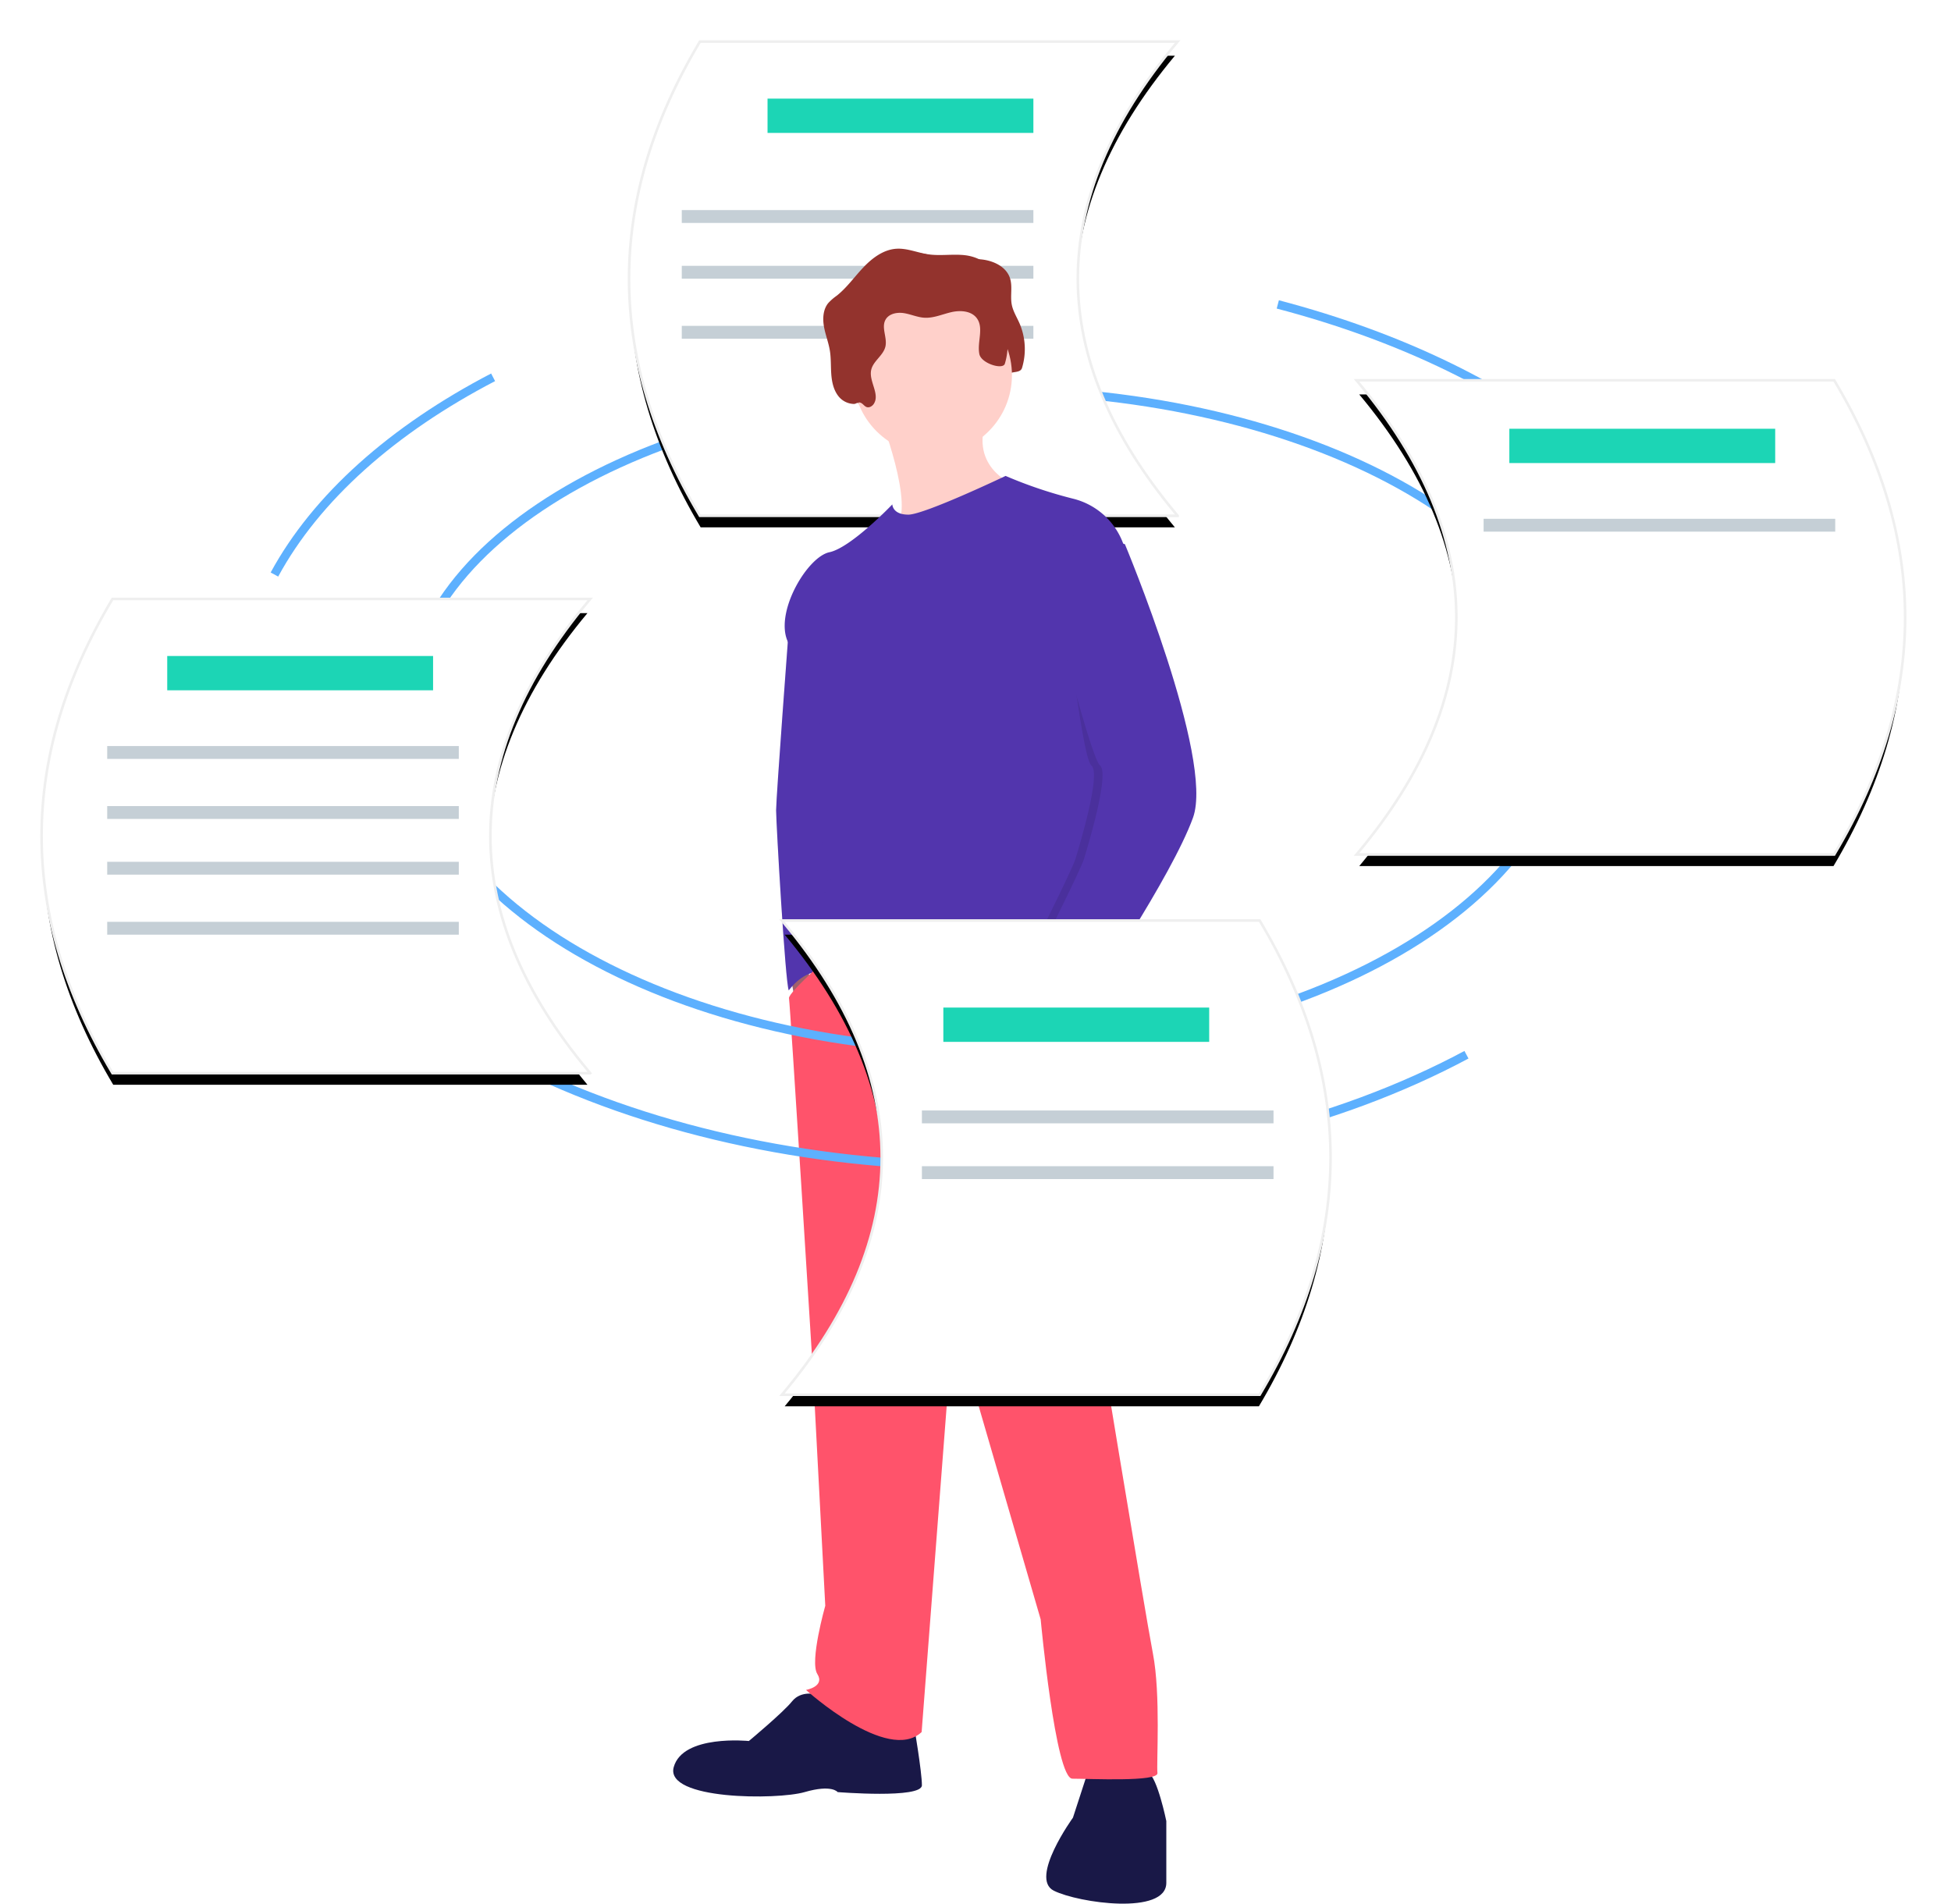 <?xml version="1.0" encoding="UTF-8"?> <svg xmlns="http://www.w3.org/2000/svg" xmlns:xlink="http://www.w3.org/1999/xlink" width="455" height="444" viewBox="0 0 455 444"><defs><path id="b" d="M264 110H153.405c-21.873-36.667-21.873-73.333 0-110H264c-30.585 36.667-30.585 73.333 0 110z"></path><filter id="a" width="125.9%" height="129.3%" x="-12.7%" y="-13.7%"><feMorphology in="SourceAlpha" operator="dilate" radius=".603" result="shadowSpreadOuter1"></feMorphology><feOffset dy="1" in="shadowSpreadOuter1" result="shadowOffsetOuter1"></feOffset><feGaussianBlur in="shadowOffsetOuter1" result="shadowBlurOuter1" stdDeviation="5"></feGaussianBlur><feComposite in="shadowBlurOuter1" in2="SourceAlpha" operator="out" result="shadowBlurOuter1"></feComposite><feColorMatrix in="shadowBlurOuter1" result="shadowMatrixOuter1" values="0 0 0 0 0.125 0 0 0 0 0.125 0 0 0 0 0.125 0 0 0 0.16 0"></feColorMatrix><feMorphology in="SourceAlpha" operator="dilate" radius=".603" result="shadowSpreadOuter2"></feMorphology><feOffset dy="2" in="shadowSpreadOuter2" result="shadowOffsetOuter2"></feOffset><feGaussianBlur in="shadowOffsetOuter2" result="shadowBlurOuter2" stdDeviation="2"></feGaussianBlur><feComposite in="shadowBlurOuter2" in2="SourceAlpha" operator="out" result="shadowBlurOuter2"></feComposite><feColorMatrix in="shadowBlurOuter2" result="shadowMatrixOuter2" values="0 0 0 0 0 0 0 0 0 0 0 0 0 0 0 0 0 0 0.01 0"></feColorMatrix><feMerge><feMergeNode in="shadowMatrixOuter1"></feMergeNode><feMergeNode in="shadowMatrixOuter2"></feMergeNode></feMerge></filter><path id="d" d="M173 315h110.595c21.873-36.667 21.873-73.333 0-110H173c30.585 36.667 30.585 73.333 0 110z"></path><filter id="c" width="125.9%" height="129.3%" x="-13.2%" y="-13.7%"><feMorphology in="SourceAlpha" operator="dilate" radius=".603" result="shadowSpreadOuter1"></feMorphology><feOffset dy="1" in="shadowSpreadOuter1" result="shadowOffsetOuter1"></feOffset><feGaussianBlur in="shadowOffsetOuter1" result="shadowBlurOuter1" stdDeviation="5"></feGaussianBlur><feComposite in="shadowBlurOuter1" in2="SourceAlpha" operator="out" result="shadowBlurOuter1"></feComposite><feColorMatrix in="shadowBlurOuter1" result="shadowMatrixOuter1" values="0 0 0 0 0.125 0 0 0 0 0.125 0 0 0 0 0.125 0 0 0 0.16 0"></feColorMatrix><feMorphology in="SourceAlpha" operator="dilate" radius=".603" result="shadowSpreadOuter2"></feMorphology><feOffset dy="2" in="shadowSpreadOuter2" result="shadowOffsetOuter2"></feOffset><feGaussianBlur in="shadowOffsetOuter2" result="shadowBlurOuter2" stdDeviation="2"></feGaussianBlur><feComposite in="shadowBlurOuter2" in2="SourceAlpha" operator="out" result="shadowBlurOuter2"></feComposite><feColorMatrix in="shadowBlurOuter2" result="shadowMatrixOuter2" values="0 0 0 0 0 0 0 0 0 0 0 0 0 0 0 0 0 0 0.01 0"></feColorMatrix><feMerge><feMergeNode in="shadowMatrixOuter1"></feMergeNode><feMergeNode in="shadowMatrixOuter2"></feMergeNode></feMerge></filter><path id="f" d="M127 240H16.405c-21.873-36.667-21.873-73.333 0-110H127c-30.585 36.667-30.585 73.333 0 110z"></path><filter id="e" width="125.9%" height="129.3%" x="-12.7%" y="-13.7%"><feMorphology in="SourceAlpha" operator="dilate" radius=".603" result="shadowSpreadOuter1"></feMorphology><feOffset dy="1" in="shadowSpreadOuter1" result="shadowOffsetOuter1"></feOffset><feGaussianBlur in="shadowOffsetOuter1" result="shadowBlurOuter1" stdDeviation="5"></feGaussianBlur><feComposite in="shadowBlurOuter1" in2="SourceAlpha" operator="out" result="shadowBlurOuter1"></feComposite><feColorMatrix in="shadowBlurOuter1" result="shadowMatrixOuter1" values="0 0 0 0 0.125 0 0 0 0 0.125 0 0 0 0 0.125 0 0 0 0.16 0"></feColorMatrix><feMorphology in="SourceAlpha" operator="dilate" radius=".603" result="shadowSpreadOuter2"></feMorphology><feOffset dy="2" in="shadowSpreadOuter2" result="shadowOffsetOuter2"></feOffset><feGaussianBlur in="shadowOffsetOuter2" result="shadowBlurOuter2" stdDeviation="2"></feGaussianBlur><feComposite in="shadowBlurOuter2" in2="SourceAlpha" operator="out" result="shadowBlurOuter2"></feComposite><feColorMatrix in="shadowBlurOuter2" result="shadowMatrixOuter2" values="0 0 0 0 0 0 0 0 0 0 0 0 0 0 0 0 0 0 0.01 0"></feColorMatrix><feMerge><feMergeNode in="shadowMatrixOuter1"></feMergeNode><feMergeNode in="shadowMatrixOuter2"></feMergeNode></feMerge></filter><path id="h" d="M307 189h110.595c21.873-36.667 21.873-73.333 0-110H307c30.585 36.667 30.585 73.333 0 110z"></path><filter id="g" width="125.9%" height="129.3%" x="-13.2%" y="-13.7%"><feMorphology in="SourceAlpha" operator="dilate" radius=".603" result="shadowSpreadOuter1"></feMorphology><feOffset dy="1" in="shadowSpreadOuter1" result="shadowOffsetOuter1"></feOffset><feGaussianBlur in="shadowOffsetOuter1" result="shadowBlurOuter1" stdDeviation="5"></feGaussianBlur><feComposite in="shadowBlurOuter1" in2="SourceAlpha" operator="out" result="shadowBlurOuter1"></feComposite><feColorMatrix in="shadowBlurOuter1" result="shadowMatrixOuter1" values="0 0 0 0 0.125 0 0 0 0 0.125 0 0 0 0 0.125 0 0 0 0.16 0"></feColorMatrix><feMorphology in="SourceAlpha" operator="dilate" radius=".603" result="shadowSpreadOuter2"></feMorphology><feOffset dy="2" in="shadowSpreadOuter2" result="shadowOffsetOuter2"></feOffset><feGaussianBlur in="shadowOffsetOuter2" result="shadowBlurOuter2" stdDeviation="2"></feGaussianBlur><feComposite in="shadowBlurOuter2" in2="SourceAlpha" operator="out" result="shadowBlurOuter2"></feComposite><feColorMatrix in="shadowBlurOuter2" result="shadowMatrixOuter2" values="0 0 0 0 0 0 0 0 0 0 0 0 0 0 0 0 0 0 0.01 0"></feColorMatrix><feMerge><feMergeNode in="shadowMatrixOuter1"></feMergeNode><feMergeNode in="shadowMatrixOuter2"></feMergeNode></feMerge></filter></defs><g fill="none" fill-rule="evenodd" transform="translate(10 10)"><path stroke="#5DB0FE" stroke-width="2" d="M85 156c0-41.421 60.665-75 135.5-75 74.835 0 135.5 33.579 135.5 75"></path><use fill="#000" filter="url(#a)" xlink:href="#b"></use><path fill="#FFF" stroke="#EFEFEF" stroke-width=".603" d="M264.644 110.301h-111.41l-.087-.147c-21.931-36.761-21.931-73.547 0-110.308l.087-.147h111.41l-.412.494c-30.492 36.555-30.492 73.06 0 109.614l.412.494z"></path><path fill="#1CD5B5" fill-rule="nonzero" d="M169 13h62v8h-62z"></path><path fill="#C5CFD6" fill-rule="nonzero" d="M149 39h82v3h-82zM149 52h82v3h-82zM149 66h82v3h-82z"></path><path fill="#93332D" fill-rule="nonzero" d="M196.023 85.906c.638.295 1.405-.145 1.781-.744 1.432-2.281-1.204-5.222-.633-7.861.457-2.115 2.834-3.37 3.32-5.477.472-2.048-.983-4.357 0-6.21.77-1.452 2.695-1.834 4.305-1.58 1.61.255 3.138.97 4.765 1.07 2.167.134 4.233-.83 6.353-1.308 2.119-.478 4.704-.29 5.95 1.506 1.602 2.308-.022 5.522.535 8.284.443 2.193 2.259 4.01 2.298 6.247.014.796-2.055.155-1.945.943.11.787-.867.094-.086 0a1.56 1.56 0 0 0 1.176-1.414c.093-.656 1.313-.875 1.299-1.538-.033-1.553 2.744-.506 3.202-1.989a15.192 15.192 0 0 0-.608-10.49c-.623-1.413-1.472-2.75-1.772-4.267-.408-2.06.234-4.27-.439-6.257-.907-2.678-3.908-4.043-6.694-4.32-2.786-.277-5.617.22-8.387-.19-2.482-.366-4.884-1.453-7.387-1.296-3.003.19-5.617 2.146-7.699 4.343-2.082 2.196-3.848 4.723-6.212 6.604a12.223 12.223 0 0 0-1.992 1.734c-1.205 1.484-1.327 3.597-.992 5.487.335 1.889 1.064 3.69 1.372 5.585.29 1.78.2 3.598.325 5.397.124 1.8.494 3.653 1.565 5.095a4.741 4.741 0 0 0 3.702 1.955c.5.012.924-.444 1.43-.325.632.148.907.756 1.468 1.016z"></path><path fill="#A0616A" fill-rule="nonzero" d="M174 215.354L176 227l4-5.146-2.286-7.854z"></path><path fill="#5235AD" fill-rule="nonzero" d="M176.91 129l-2.96 7.724s-2.95 39.34-2.95 42.264c0 2.925 2.15 40.417 2.955 42.012 0 0 3.493-5.052 8.06-4.254 4.567.797 2.686-13.295 2.686-13.295L189 168.619l-.806-17.55L176.91 129z"></path><path fill="#5235AD" fill-rule="nonzero" d="M176.91 129l-2.96 7.724s-2.95 39.34-2.95 42.264c0 2.925 2.15 40.417 2.955 42.012 0 0 3.493-5.052 8.06-4.254 4.567.797 2.686-13.295 2.686-13.295L189 168.619l-.806-17.55L176.91 129z" opacity=".1"></path><path fill="#FFD0CA" fill-rule="nonzero" d="M195 86.44s8.8 22.353 3.733 26.61c-5.066 4.258 28.267-7.184 28.267-7.184l-.8-2.927s-10.933-4.258-5.6-16.499c5.333-12.24-25.6 0-25.6 0z"></path><path fill="#FFD0CA" fill-rule="nonzero" d="M195 86.44s8.8 22.353 3.733 26.61c-5.066 4.258 28.267-7.184 28.267-7.184l-.8-2.927s-10.933-4.258-5.6-16.499c5.333-12.24-25.6 0-25.6 0z" opacity=".1"></path><path fill="#191847" fill-rule="nonzero" d="M180.574 385.21s-3.717-1.06-5.84 1.588c-2.125 2.648-10.09 9.267-10.09 9.267s-15.398-1.589-17.522 6.09c-2.124 7.678 24.16 7.678 30.532 5.825 6.372-1.853 7.7 0 7.7 0S205 409.569 205 406.39c0-3.177-1.858-14.033-1.858-14.033l-22.568-7.149zM243.635 403.466l-3.41 10.48s-10.232 14.149-4.46 17.031c5.772 2.882 26.235 5.764 26.235-1.834v-14.41s-2.099-10.22-4.198-11.267c-2.098-1.048-14.167 0-14.167 0z"></path><path fill="#FF536B" fill-rule="nonzero" d="M184.888 211.773s-11.148 9.72-10.883 11.048c.264 1.326 5.552 86.505 5.552 86.505l2.908 55.194s-3.701 13.002-1.85 15.921c1.85 2.92-2.644 3.715-2.644 3.715s19.036 17.248 26.968 9.818l7.403-96.323 20.359 70.053s3.437 37.15 7.403 37.15c3.966 0 20.094.796 19.83-1.327-.265-2.123.793-18.31-1.058-27.862-1.85-9.553-14.277-85.18-14.277-85.18s-1.069-64.832 1.713-70.892c2.782-6.06-1.449-12.428-1.449-12.428L226.355 200l-22.209 2.654-19.258 9.12z"></path><circle cx="207.5" cy="77.5" r="18.5" fill="#FFD0CA" fill-rule="nonzero"></circle><path fill="#5235AD" fill-rule="nonzero" d="M252 116.94a16.727 16.727 0 0 0-11.74-10.627A103.791 103.791 0 0 1 224.52 101s-18.944 9.032-22.68 9.032c-3.735 0-3.735-2.39-3.735-2.39s-9.605 10.095-14.674 11.157c-5.07 1.063-12.54 13.549-9.872 20.456a38.53 38.53 0 0 0 7.738 11.954s-1.068 37.193 2.4 44.1c0 0-8.537 16.205-.533 17.268 8.004 1.062 38.687-2.657 44.023 1.062 5.336 3.72 15.208-.797 16.542 4.25 1.334 5.048 4.269 6.111 4.269 6.111s4.536-7.173 1.868-11.423c-2.668-4.25 2.134-95.638 2.134-95.638z"></path><path fill="#A0616A" fill-rule="nonzero" d="M232.381 217L228 219.674s4.655 15.776 6.572 16.311c1.916.535 6.428-13.49 6.428-13.49L232.381 217z"></path><path fill="#93332D" fill-rule="nonzero" d="M192.023 84.906c.638.295 1.405-.145 1.781-.744 1.432-2.281-1.204-5.222-.633-7.861.457-2.115 2.834-3.37 3.32-5.477.472-2.048-.983-4.357 0-6.21.77-1.452 2.695-1.834 4.305-1.58 1.61.255 3.138.97 4.765 1.07 2.167.134 4.233-.83 6.353-1.308 2.119-.478 4.704-.29 5.95 1.506 1.602 2.308-.022 5.522.535 8.284.443 2.193 5.486 3.733 5.944 2.25a15.192 15.192 0 0 0-.608-10.492c-.623-1.412-1.471-2.75-1.772-4.266-.408-2.06.234-4.27-.439-6.257-.907-2.678-3.908-4.043-6.694-4.32-2.786-.277-5.617.22-8.387-.19-2.482-.366-4.884-1.453-7.387-1.296-3.003.19-5.617 2.146-7.699 4.343-2.082 2.196-3.848 4.723-6.212 6.604a12.222 12.222 0 0 0-1.992 1.734c-1.205 1.484-1.327 3.597-.992 5.487.335 1.889 1.064 3.69 1.372 5.585.29 1.78.2 3.598.325 5.397.124 1.8.494 3.653 1.565 5.095a4.741 4.741 0 0 0 3.702 1.955c.5.012.924-.444 1.43-.325.632.148.907.756 1.468 1.016z"></path><path fill="#000" fill-rule="nonzero" d="M241.743 121.65l8.6-4.65s20.904 49.945 15.876 63.76c-5.027 13.814-24.344 42.24-24.344 42.24s-15.347-3.188-13.76-6.376c1.588-3.188 11.908-23.644 12.702-26.3.793-2.657 6.086-19.926 3.704-21.785-2.381-1.86-7.012-45.03-7.012-45.03l4.234-1.86z" opacity=".1"></path><path fill="#5235AD" fill-rule="nonzero" d="M241.758 114l10.585 2.924s20.904 49.98 15.876 63.805C263.192 194.554 243.875 223 243.875 223s-15.347-3.19-13.76-6.38c1.588-3.19 11.908-23.661 12.702-26.32.793-2.659 6.086-19.939 3.704-21.8-2.381-1.861-13.76-47.854-13.76-47.854l8.997-6.646z"></path><path stroke="#5DB0FE" stroke-width="2" d="M356 156c0 43.63-60.665 79-135.5 79C145.665 235 85 199.63 85 156M332 236c-30.249 16.198-69.718 26-112.893 26-41.396 0-79.385-9.01-109.107-24.03M288 61c57.917 15.198 99.164 48.627 103 88M54 124c9.77-17.996 27.617-33.833 51-46"></path><use fill="#000" filter="url(#c)" xlink:href="#d"></use><path fill="#FFF" stroke="#EFEFEF" stroke-width=".603" d="M172.768 314.807c30.492-36.555 30.492-73.06 0-109.614l-.412-.494h111.41l.087.147c21.931 36.761 21.931 73.547 0 110.308l-.087.147h-111.41l.412-.494z"></path><path fill="#1CD5B5" fill-rule="nonzero" d="M210 225h62v8h-62z"></path><path fill="#C5CFD6" fill-rule="nonzero" d="M205 249h82v3h-82zM205 262h82v3h-82z"></path><use fill="#000" filter="url(#e)" xlink:href="#f"></use><path fill="#FFF" stroke="#EFEFEF" stroke-width=".603" d="M127.644 240.301H16.234l-.087-.147c-21.931-36.761-21.931-73.547 0-110.308l.087-.147h111.41l-.412.494c-30.492 36.555-30.492 73.06 0 109.614l.412.494z"></path><path fill="#1CD5B5" fill-rule="nonzero" d="M29 143h62v8H29z"></path><path fill="#C5CFD6" fill-rule="nonzero" d="M15 164h82v3H15zM15 178h82v3H15zM15 191h82v3H15zM15 205h82v3H15z"></path><g><use fill="#000" filter="url(#g)" xlink:href="#h"></use><path fill="#FFF" stroke="#EFEFEF" stroke-width=".603" d="M306.768 188.807c30.492-36.555 30.492-73.06 0-109.614l-.412-.494h111.41l.087.147c21.931 36.761 21.931 73.547 0 110.308l-.087.147h-111.41l.412-.494z"></path></g><path fill="#1CD5B5" fill-rule="nonzero" d="M342 90h62v8h-62z"></path><path fill="#C5CFD6" fill-rule="nonzero" d="M336 111h82v3h-82z"></path></g></svg> 